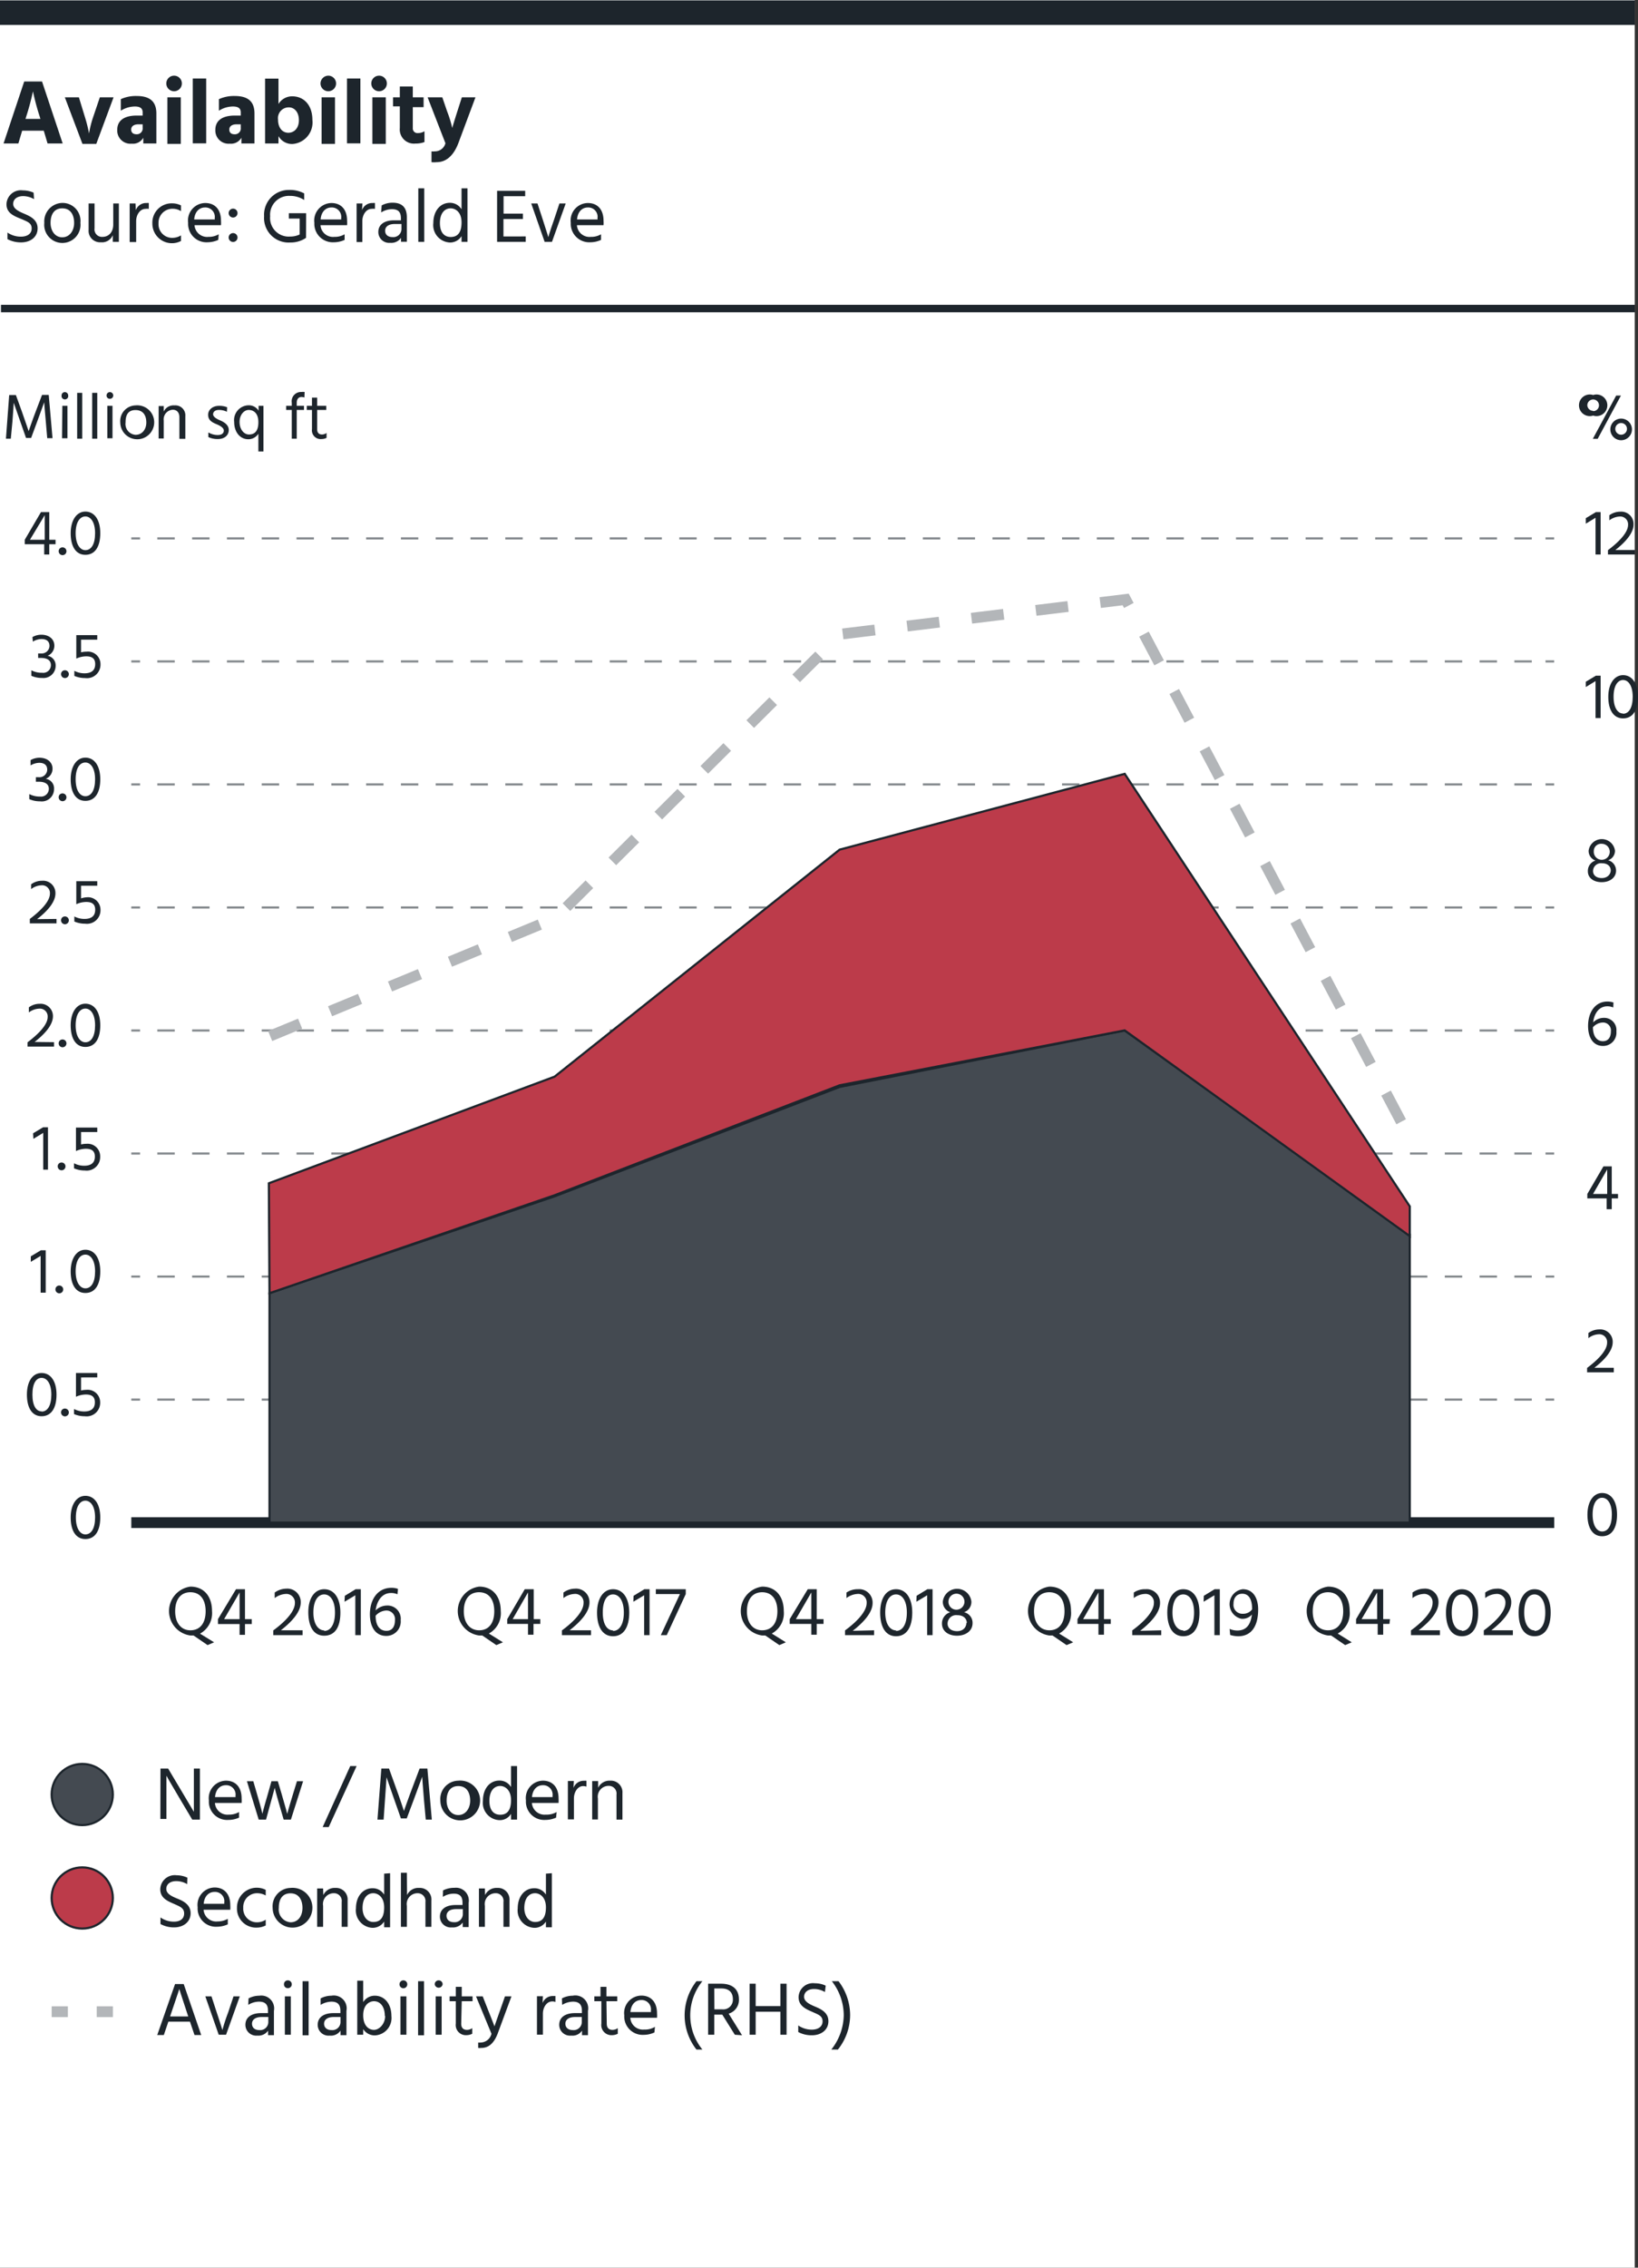 <?xml version="1.0" encoding="UTF-8"?> <svg xmlns="http://www.w3.org/2000/svg" viewBox="0 0 151.58 209.76"><rect x="0" y="0" width="151.58" height="209.76" fill="#333333" stroke="none"/><defs><style>.cls-1{isolation:isolate;}.cls-2{fill:#fff;}.cls-3{fill:#1d252c;}.cls-10,.cls-11,.cls-12,.cls-14,.cls-4,.cls-7,.cls-8,.cls-9{fill:none;}.cls-14,.cls-4{stroke:#b3b6b9;}.cls-12,.cls-13,.cls-14,.cls-4,.cls-5,.cls-7,.cls-8,.cls-9{stroke-miterlimit:10;}.cls-5{fill:#444a51;}.cls-10,.cls-11,.cls-12,.cls-13,.cls-5,.cls-6{stroke:#1d252c;}.cls-13,.cls-5,.cls-6{stroke-width:0.2px;mix-blend-mode:multiply;}.cls-13,.cls-6{fill:#bc3b4a;}.cls-6{stroke-linecap:round;stroke-linejoin:round;}.cls-7,.cls-8,.cls-9{stroke:#84898d;stroke-width:0.2px;}.cls-8{stroke-dasharray:1.61 1.61;}.cls-9{stroke-dasharray:1.61 1.61;}.cls-10{stroke-width:0.69px;}.cls-11{stroke-width:2.27px;}.cls-14{stroke-dasharray:3;}</style></defs><g class="cls-1"><g id="Legend_-_vertical" data-name="Legend - vertical"><rect class="cls-2" width="151.28" height="209.76"></rect><path class="cls-3" d="M14.85,163.59h.71l1.19,2c.81,1.36,1.19,2,1.19,2s0-.68,0-2v-2h.56v4.72h-.71l-1.19-2c-.8-1.34-1.2-2.06-1.2-2.06s0,.72,0,2v2h-.56Z" transform="translate(0 0)"></path><path class="cls-3" d="M22.12,168.13a2.4,2.4,0,0,1-1,.21,1.69,1.69,0,0,1-1.79-1.8,1.62,1.62,0,0,1,1.58-1.83c.86,0,1.45.57,1.45,1.64a3.47,3.47,0,0,1,0,.42H19.89a1.16,1.16,0,0,0,1.28,1.08,1.79,1.79,0,0,0,.95-.24Zm-.33-2a.86.86,0,0,0-.89-1c-.52,0-.94.37-1,1.1h1.9Z" transform="translate(0 0)"></path><path class="cls-3" d="M22.85,164.76h.59l.34,1.17c.41,1.38.5,1.84.5,1.84s.1-.45.51-1.84l.33-1.17h.59l.35,1.17c.42,1.43.52,1.85.52,1.85s.1-.42.54-1.85l.36-1.17h.57l-1.13,3.55h-.67l-.34-1.17c-.39-1.33-.49-1.77-.49-1.77s-.11.45-.48,1.77l-.32,1.17h-.68Z" transform="translate(0 0)"></path><path class="cls-3" d="M32.41,163.36H33L30.42,169h-.56Z" transform="translate(0 0)"></path><path class="cls-3" d="M35.29,163.59H36l.62,1.72c.37,1,.76,2.2.76,2.2s.4-1.15.8-2.2l.65-1.72h.72l.41,4.72h-.56l-.17-1.87c-.09-1.06-.16-2.09-.16-2.09l-.77,2.09-.66,1.76h-.54l-.62-1.76c-.4-1.13-.71-2.05-.71-2.05s-.06,1-.14,2.05l-.13,1.87h-.57Z" transform="translate(0 0)"></path><path class="cls-3" d="M40.75,166.56a1.7,1.7,0,0,1,1.66-1.85,1.84,1.84,0,1,1-1.66,1.85Zm.58,0c0,.71.4,1.33,1.08,1.33s1.1-.62,1.1-1.33-.3-1.35-1.1-1.35S41.33,165.83,41.33,166.55Z" transform="translate(0 0)"></path><path class="cls-3" d="M47.85,163.36v4.95h-.56v-.53a1.21,1.21,0,0,1-1.09.58,1.6,1.6,0,0,1-1.51-1.8c0-1.11.63-1.86,1.52-1.86a1.23,1.23,0,0,1,1.08.6v-1.94Zm-.56,3.15c0-1-.61-1.31-1-1.31-.56,0-1,.45-1,1.37s.43,1.29,1,1.29S47.29,167.54,47.29,166.51Z" transform="translate(0 0)"></path><path class="cls-3" d="M51.46,168.13a2.47,2.47,0,0,1-1,.21,1.69,1.69,0,0,1-1.79-1.8,1.61,1.61,0,0,1,1.57-1.83c.86,0,1.45.57,1.45,1.64a3.31,3.31,0,0,1,0,.42H49.22a1.17,1.17,0,0,0,1.29,1.08,1.82,1.82,0,0,0,1-.24Zm-.33-2a.87.87,0,0,0-.9-1c-.51,0-.94.37-1,1.1h1.91Z" transform="translate(0 0)"></path><path class="cls-3" d="M53.07,165.38a1,1,0,0,1,1-.66.68.68,0,0,1,.2,0v.54a1.11,1.11,0,0,0-.3-.05c-.52,0-.86.57-.86,1.14v1.94h-.56v-3.55h.55Z" transform="translate(0 0)"></path><path class="cls-3" d="M55.35,165.37a1.16,1.16,0,0,1,1.12-.66,1.07,1.07,0,0,1,1.13,1.15v2.45h-.55V166a.71.71,0,0,0-.72-.81,1,1,0,0,0-1,1.17v1.94H54.8v-3.55h.55Z" transform="translate(0 0)"></path><path class="cls-3" d="M17.32,174.28a2,2,0,0,0-1-.28c-.58,0-.93.29-.93.72s.45.67,1,.89,1.25.55,1.25,1.36-.67,1.31-1.53,1.31a2.58,2.58,0,0,1-1.26-.31v-.61a2.14,2.14,0,0,0,1.25.39c.58,0,.94-.27.94-.76s-.38-.63-.84-.84c-.63-.28-1.37-.54-1.37-1.4a1.34,1.34,0,0,1,1.51-1.29,2.43,2.43,0,0,1,1,.22Z" transform="translate(0 0)"></path><path class="cls-3" d="M21.08,178a2.48,2.48,0,0,1-1,.22,1.69,1.69,0,0,1-1.79-1.8,1.61,1.61,0,0,1,1.57-1.83c.86,0,1.45.57,1.45,1.64a3.31,3.31,0,0,1,0,.42H18.84a1.17,1.17,0,0,0,1.29,1.08,1.92,1.92,0,0,0,.95-.24Zm-.33-2a.86.86,0,0,0-.9-1c-.51,0-.94.37-1,1.1h1.91Z" transform="translate(0 0)"></path><path class="cls-3" d="M23.83,177.81a1.46,1.46,0,0,0,.76-.24v.53a1.82,1.82,0,0,1-.83.2,1.76,1.76,0,0,1-1.83-1.84,1.83,1.83,0,0,1,2.66-1.65v.52a1.59,1.59,0,0,0-.76-.21,1.28,1.28,0,0,0-1.32,1.35A1.26,1.26,0,0,0,23.83,177.81Z" transform="translate(0 0)"></path><path class="cls-3" d="M25.23,176.48a1.7,1.7,0,0,1,1.65-1.85,1.84,1.84,0,1,1-1.65,1.85Zm.57,0a1.19,1.19,0,0,0,1.08,1.33c.74,0,1.11-.62,1.11-1.33s-.31-1.35-1.11-1.35S25.8,175.75,25.8,176.47Z" transform="translate(0 0)"></path><path class="cls-3" d="M29.92,175.29a1.16,1.16,0,0,1,1.12-.66,1.07,1.07,0,0,1,1.13,1.15v2.45h-.55v-2.3a.71.71,0,0,0-.72-.81,1,1,0,0,0-1,1.17v1.94h-.55v-3.55h.55Z" transform="translate(0 0)"></path><path class="cls-3" d="M36.1,173.27v5h-.55v-.53a1.26,1.26,0,0,1-1.09.58,1.61,1.61,0,0,1-1.52-1.8c0-1.11.64-1.86,1.53-1.86a1.24,1.24,0,0,1,1.08.59v-1.94Zm-.55,3.16c0-1-.61-1.31-1-1.31-.56,0-1,.45-1,1.37,0,.77.42,1.29,1,1.29S35.55,177.46,35.55,176.43Z" transform="translate(0 0)"></path><path class="cls-3" d="M37.67,175.29a1.14,1.14,0,0,1,1.12-.66,1.07,1.07,0,0,1,1.13,1.17v2.43h-.55v-2.3a.72.72,0,0,0-.72-.81,1,1,0,0,0-1,1.17v1.94h-.55v-5h.55Z" transform="translate(0 0)"></path><path class="cls-3" d="M41,174.86a2.26,2.26,0,0,1,1.05-.24A1.19,1.19,0,0,1,43.37,176v2.25h-.55v-.42a1.1,1.1,0,0,1-1,.45,1,1,0,0,1-1.11-1c0-.68.56-1.07,1.45-1.07h.64V176c0-.53-.2-.84-.82-.84a1.9,1.9,0,0,0-1,.3Zm1.22,1.73c-.64,0-.9.28-.9.61s.22.6.69.6a.75.75,0,0,0,.82-.76v-.45Z" transform="translate(0 0)"></path><path class="cls-3" d="M44.89,175.29a1.16,1.16,0,0,1,1.12-.66,1.07,1.07,0,0,1,1.14,1.15v2.45h-.56v-2.3a.71.71,0,0,0-.72-.81,1,1,0,0,0-1,1.17v1.94h-.55v-3.55h.55Z" transform="translate(0 0)"></path><path class="cls-3" d="M51.07,173.27v5h-.55v-.53a1.23,1.23,0,0,1-1.09.58,1.61,1.61,0,0,1-1.52-1.8c0-1.11.64-1.86,1.53-1.86a1.24,1.24,0,0,1,1.08.59v-1.94Zm-.55,3.16c0-1-.61-1.31-1-1.31-.56,0-1,.45-1,1.37,0,.77.43,1.29,1,1.29S50.52,177.46,50.52,176.43Z" transform="translate(0 0)"></path><path class="cls-3" d="M17.58,187h-2l-.42,1.24h-.61l1.65-4.72H17l1.62,4.72H18Zm-.16-.48-.09-.27c-.66-2-.74-2.27-.74-2.27s-.08.29-.76,2.27l-.09.27Z" transform="translate(0 0)"></path><path class="cls-3" d="M19,184.66h.57l.49,1.5c.44,1.32.52,1.62.52,1.62a16.58,16.58,0,0,1,.53-1.62l.5-1.5h.58l-1.27,3.55h-.68Z" transform="translate(0 0)"></path><path class="cls-3" d="M23,184.85A2.11,2.11,0,0,1,24,184.6,1.19,1.19,0,0,1,25.35,186v2.25h-.54v-.42a1.09,1.09,0,0,1-1,.46,1,1,0,0,1-1.1-1c0-.69.56-1.08,1.45-1.08h.64V186c0-.53-.2-.85-.83-.85a1.9,1.9,0,0,0-1,.3Zm1.21,1.72c-.63,0-.89.29-.89.62s.22.59.68.59a.75.75,0,0,0,.83-.75v-.46Z" transform="translate(0 0)"></path><path class="cls-3" d="M26.63,183.18a.36.36,0,0,1,.37.37.35.35,0,0,1-.37.35.34.34,0,0,1-.35-.35A.35.35,0,0,1,26.63,183.18Zm-.27,1.48h.55v3.55h-.55Z" transform="translate(0 0)"></path><path class="cls-3" d="M28,183.26h.56v5H28Z" transform="translate(0 0)"></path><path class="cls-3" d="M29.67,184.85a2.14,2.14,0,0,1,1-.25A1.19,1.19,0,0,1,32.06,186v2.25h-.55v-.42a1.07,1.07,0,0,1-1,.46,1,1,0,0,1-1.11-1c0-.69.56-1.08,1.45-1.08h.65V186c0-.53-.21-.85-.83-.85a2,2,0,0,0-1,.3Zm1.22,1.72c-.64,0-.9.29-.9.62s.23.59.69.59a.75.75,0,0,0,.83-.75v-.46Z" transform="translate(0 0)"></path><path class="cls-3" d="M33.61,185.19a1.26,1.26,0,0,1,1.08-.59c.89,0,1.53.75,1.53,1.87a1.61,1.61,0,0,1-1.51,1.8,1.26,1.26,0,0,1-1.1-.58v.52h-.55v-5h.55Zm2,1.28c0-.91-.46-1.36-1-1.36-.4,0-1,.3-1,1.3s.54,1.35,1,1.35S35.64,187.24,35.64,186.47Z" transform="translate(0 0)"></path><path class="cls-3" d="M37.33,183.18a.36.36,0,0,1,.36.37.36.36,0,0,1-.72,0A.36.36,0,0,1,37.33,183.18Zm-.27,1.48h.55v3.55h-.55Z" transform="translate(0 0)"></path><path class="cls-3" d="M38.69,183.26h.55v5h-.55Z" transform="translate(0 0)"></path><path class="cls-3" d="M40.59,183.18a.36.36,0,0,1,.37.37.37.37,0,0,1-.73,0A.36.36,0,0,1,40.59,183.18Zm-.27,1.48h.55v3.55h-.55Z" transform="translate(0 0)"></path><path class="cls-3" d="M42.68,187.19c0,.37.18.57.54.57a.86.86,0,0,0,.48-.16v.52a1.21,1.21,0,0,1-.52.13.94.94,0,0,1-1-1.07v-2.07h-.57v-.45h.57v-.88h.55v.88h1v.45h-1Z" transform="translate(0 0)"></path><path class="cls-3" d="M44.05,184.66h.62l.46,1.17c.57,1.43.63,1.61.63,1.61s.05-.18.56-1.61l.41-1.17h.6l-1.28,3.46c-.39,1-.93,1.31-1.51,1.31a1.36,1.36,0,0,1-.29,0v-.5a.91.91,0,0,0,.23,0,1.05,1.05,0,0,0,1-.81Z" transform="translate(0 0)"></path><path class="cls-3" d="M50.21,185.28a1,1,0,0,1,1-.65h.19v.55a.76.76,0,0,0-.3-.05c-.52,0-.86.56-.86,1.13v1.94h-.55v-3.55h.55Z" transform="translate(0 0)"></path><path class="cls-3" d="M52,184.85a2.14,2.14,0,0,1,1-.25A1.19,1.19,0,0,1,54.41,186v2.25h-.55v-.42a1.06,1.06,0,0,1-1,.46,1,1,0,0,1-1.11-1c0-.69.56-1.08,1.45-1.08h.65V186c0-.53-.21-.85-.83-.85a2,2,0,0,0-1,.3Zm1.22,1.72c-.64,0-.9.29-.9.62s.23.59.69.59a.75.75,0,0,0,.83-.75v-.46Z" transform="translate(0 0)"></path><path class="cls-3" d="M56.15,187.19c0,.37.18.57.53.57a.87.87,0,0,0,.49-.16v.52a1.21,1.21,0,0,1-.52.13.94.94,0,0,1-1-1.07v-2.07H55v-.45h.57v-.88h.55v.88h1v.45h-1Z" transform="translate(0 0)"></path><path class="cls-3" d="M60.56,188a2.41,2.41,0,0,1-1,.22,1.7,1.7,0,0,1-1.79-1.8,1.61,1.61,0,0,1,1.58-1.83c.86,0,1.45.57,1.45,1.64a3.15,3.15,0,0,1,0,.41H58.33a1.16,1.16,0,0,0,1.28,1.09,1.77,1.77,0,0,0,1-.25Zm-.33-2a.86.86,0,0,0-.89-1c-.51,0-.94.37-1,1.11h1.9Z" transform="translate(0 0)"></path><path class="cls-3" d="M64.45,189.58a5.11,5.11,0,0,1,0-6.32H65a5,5,0,0,0,0,6.32Z" transform="translate(0 0)"></path><path class="cls-3" d="M68,188.21l-1.16-1.86H66.1v1.86h-.57v-4.72h1.19c1.11,0,1.66.56,1.66,1.45a1.32,1.32,0,0,1-.95,1.32l1.24,2Zm-1.89-2.35h.71a.89.89,0,0,0,1-.93c0-.62-.34-1-1.06-1H66.1Z" transform="translate(0 0)"></path><path class="cls-3" d="M72.79,183.49v4.72h-.57v-2.13H69.93v2.13h-.56v-4.72h.56v2.07h2.29v-2.07Z" transform="translate(0 0)"></path><path class="cls-3" d="M76.34,184.26a2,2,0,0,0-1-.28c-.58,0-.93.3-.93.72s.45.67,1,.9,1.25.55,1.25,1.36-.67,1.3-1.53,1.3a2.61,2.61,0,0,1-1.26-.3v-.61a2.21,2.21,0,0,0,1.25.39c.58,0,1-.27,1-.77s-.39-.62-.85-.83c-.63-.28-1.37-.55-1.37-1.41a1.33,1.33,0,0,1,1.51-1.28,2.29,2.29,0,0,1,1,.22Z" transform="translate(0 0)"></path><path class="cls-3" d="M78.67,186.38a5.11,5.11,0,0,1-1.13,3.2h-.61a5.24,5.24,0,0,0,1.15-3.17,5.14,5.14,0,0,0-1.1-3.15h.62A5.18,5.18,0,0,1,78.67,186.38Z" transform="translate(0 0)"></path><line class="cls-4" x1="4.78" y1="186.08" x2="6.28" y2="186.08"></line><line class="cls-4" x1="8.95" y1="186.08" x2="10.45" y2="186.08"></line><circle class="cls-5" cx="7.61" cy="165.99" r="2.83"></circle><circle class="cls-6" cx="7.61" cy="175.56" r="2.83"></circle></g><g id="horizontal_lines_source" data-name="horizontal lines &amp; source"><line class="cls-7" x1="12.15" y1="49.8" x2="12.96" y2="49.8"></line><line class="cls-8" x1="14.56" y1="49.8" x2="142.21" y2="49.8"></line><line class="cls-7" x1="143.02" y1="49.8" x2="143.82" y2="49.8"></line><line class="cls-7" x1="12.15" y1="61.18" x2="12.96" y2="61.18"></line><line class="cls-8" x1="14.56" y1="61.18" x2="142.21" y2="61.18"></line><line class="cls-7" x1="143.02" y1="61.18" x2="143.82" y2="61.18"></line><line class="cls-7" x1="12.15" y1="83.94" x2="12.96" y2="83.94"></line><line class="cls-8" x1="14.56" y1="83.94" x2="142.21" y2="83.94"></line><line class="cls-7" x1="143.02" y1="83.94" x2="143.82" y2="83.94"></line><line class="cls-7" x1="12.15" y1="106.7" x2="12.96" y2="106.7"></line><line class="cls-8" x1="14.56" y1="106.7" x2="142.21" y2="106.7"></line><line class="cls-7" x1="143.02" y1="106.7" x2="143.82" y2="106.7"></line><line class="cls-7" x1="12.15" y1="129.46" x2="12.96" y2="129.46"></line><line class="cls-8" x1="14.56" y1="129.46" x2="142.21" y2="129.46"></line><line class="cls-7" x1="143.02" y1="129.46" x2="143.82" y2="129.46"></line><line class="cls-7" x1="12.15" y1="72.56" x2="12.96" y2="72.56"></line><line class="cls-8" x1="14.56" y1="72.56" x2="142.21" y2="72.56"></line><line class="cls-7" x1="143.02" y1="72.56" x2="143.82" y2="72.56"></line><line class="cls-7" x1="12.15" y1="95.32" x2="12.96" y2="95.32"></line><line class="cls-8" x1="14.56" y1="95.32" x2="142.21" y2="95.32"></line><line class="cls-7" x1="143.02" y1="95.32" x2="143.82" y2="95.32"></line><line class="cls-7" x1="12.15" y1="118.08" x2="12.96" y2="118.08"></line><line class="cls-9" x1="14.56" y1="118.08" x2="142.23" y2="118.08"></line><line class="cls-7" x1="143.03" y1="118.08" x2="143.83" y2="118.08"></line><path class="cls-3" d="M3.15,18.42a2.07,2.07,0,0,0-1-.28c-.57,0-.93.29-.93.72s.46.67,1,.9,1.26.54,1.26,1.36-.67,1.3-1.53,1.3a2.67,2.67,0,0,1-1.26-.3v-.61a2.17,2.17,0,0,0,1.24.38c.59,0,1-.26,1-.76s-.39-.62-.85-.83C1.34,20,.6,19.75.6,18.89a1.33,1.33,0,0,1,1.51-1.28,2.48,2.48,0,0,1,1,.21Z" transform="translate(0 0)"></path><path class="cls-3" d="M4.1,20.62a1.71,1.71,0,0,1,1.66-1.85,1.66,1.66,0,0,1,1.68,1.84,1.68,1.68,0,1,1-3.34,0Zm.58,0c0,.71.4,1.33,1.08,1.33s1.1-.61,1.1-1.33-.31-1.35-1.1-1.35S4.68,19.9,4.68,20.61Z" transform="translate(0 0)"></path><path class="cls-3" d="M11,18.82v3.55h-.56v-.62a1.08,1.08,0,0,1-1.11.66,1.06,1.06,0,0,1-1.13-1.15V18.82h.55v2.3a.69.69,0,0,0,.73.79c.58,0,1-.43,1-1.14V18.82Z" transform="translate(0 0)"></path><path class="cls-3" d="M12.57,19.44a1,1,0,0,1,1-.66.71.71,0,0,1,.2,0v.54a1.08,1.08,0,0,0-.3,0c-.52,0-.87.56-.87,1.13v1.94H12V18.82h.54Z" transform="translate(0 0)"></path><path class="cls-3" d="M16,22a1.51,1.51,0,0,0,.75-.23v.52a1.81,1.81,0,0,1-2.65-1.63,1.78,1.78,0,0,1,1.84-1.85,1.83,1.83,0,0,1,.81.19v.53a1.44,1.44,0,0,0-.75-.22,1.29,1.29,0,0,0-1.33,1.35A1.26,1.26,0,0,0,16,22Z" transform="translate(0 0)"></path><path class="cls-3" d="M20.2,22.19a2.48,2.48,0,0,1-1,.22,1.7,1.7,0,0,1-1.79-1.8A1.61,1.61,0,0,1,19,18.78c.86,0,1.45.56,1.45,1.64a3,3,0,0,1,0,.41H18a1.17,1.17,0,0,0,1.29,1.08,1.82,1.82,0,0,0,.95-.24Zm-.33-2a.87.87,0,0,0-.9-1c-.51,0-.94.37-1,1.11h1.91Z" transform="translate(0 0)"></path><path class="cls-3" d="M21.57,19.3a.41.41,0,0,1,.41.41.41.41,0,0,1-.82,0A.41.41,0,0,1,21.57,19.3Zm0,2.26a.41.41,0,1,1-.41.41A.41.41,0,0,1,21.57,21.56Z" transform="translate(0 0)"></path><path class="cls-3" d="M28.32,22h0v0a2.51,2.51,0,0,1-1.46.43A2.27,2.27,0,0,1,24.44,20a2.29,2.29,0,0,1,2.33-2.43,2.78,2.78,0,0,1,1.38.32v.61a2.37,2.37,0,0,0-1.33-.38A1.74,1.74,0,0,0,25,20a1.72,1.72,0,0,0,1.85,1.88,2,2,0,0,0,.88-.19V20.22h-1v-.5h1.6Z" transform="translate(0 0)"></path><path class="cls-3" d="M31.89,22.19a2.4,2.4,0,0,1-1,.22,1.71,1.71,0,0,1-1.8-1.8,1.62,1.62,0,0,1,1.58-1.83c.86,0,1.45.56,1.45,1.64a3.15,3.15,0,0,1,0,.41H29.66a1.16,1.16,0,0,0,1.28,1.08,1.77,1.77,0,0,0,.95-.24Zm-.32-2a.87.87,0,0,0-.9-1c-.51,0-.94.37-1,1.11h1.91Z" transform="translate(0 0)"></path><path class="cls-3" d="M33.5,19.44a1,1,0,0,1,1-.66.71.71,0,0,1,.2,0v.54a1.1,1.1,0,0,0-.31,0c-.51,0-.86.56-.86,1.13v1.94H33V18.82h.54Z" transform="translate(0 0)"></path><path class="cls-3" d="M35.32,19a2.11,2.11,0,0,1,1-.25c.94,0,1.33.49,1.33,1.36v2.25h-.54V22a1.09,1.09,0,0,1-1,.46,1,1,0,0,1-1.1-1c0-.69.56-1.08,1.45-1.08h.64v-.18c0-.54-.2-.85-.83-.85a1.9,1.9,0,0,0-1,.3Zm1.21,1.72c-.63,0-.89.29-.89.62s.22.59.68.59a.75.75,0,0,0,.83-.75v-.46Z" transform="translate(0 0)"></path><path class="cls-3" d="M38.71,17.42h.55v4.95h-.55Z" transform="translate(0 0)"></path><path class="cls-3" d="M43.26,17.42v4.95h-.55v-.53a1.23,1.23,0,0,1-1.09.59,1.61,1.61,0,0,1-1.52-1.8c0-1.12.64-1.87,1.53-1.87a1.25,1.25,0,0,1,1.08.6V17.42Zm-.55,3.15c0-1-.61-1.3-1-1.3-.56,0-1,.45-1,1.36s.43,1.29,1,1.29S42.71,21.6,42.71,20.57Z" transform="translate(0 0)"></path><path class="cls-3" d="M48.65,21.87v.5H46V17.65h2.6v.5h-2v1.61h1.79v.5H46.59v1.61Z" transform="translate(0 0)"></path><path class="cls-3" d="M49.16,18.82h.58l.49,1.5c.43,1.31.51,1.62.51,1.62s.07-.31.53-1.62l.5-1.5h.58l-1.27,3.55H50.4Z" transform="translate(0 0)"></path><path class="cls-3" d="M55.62,22.19a2.4,2.4,0,0,1-1,.22,1.71,1.71,0,0,1-1.8-1.8,1.61,1.61,0,0,1,1.58-1.83c.86,0,1.45.56,1.45,1.64a3.15,3.15,0,0,1,0,.41H53.39a1.16,1.16,0,0,0,1.28,1.08,1.77,1.77,0,0,0,.95-.24Zm-.33-2a.86.86,0,0,0-.89-1c-.51,0-.94.37-1,1.11h1.9Z" transform="translate(0 0)"></path><line class="cls-10" x1="0.09" y1="28.54" x2="151.28" y2="28.54"></line><path class="cls-3" d="M4.05,12.09h-2L1.7,13.27H.33L2.24,7.54H3.89L5.8,13.27H4.4ZM3.74,11l-.06-.2a23.17,23.17,0,0,1-.63-2.35,23.17,23.17,0,0,1-.63,2.35l-.06.2Z" transform="translate(0 0)"></path><path class="cls-3" d="M6,9h1.3l.56,1.83a13,13,0,0,1,.38,1.52,9.27,9.27,0,0,1,.38-1.52L9.24,9h1.27l-1.6,4.31H7.63Z" transform="translate(0 0)"></path><path class="cls-3" d="M11.18,9.17a3.37,3.37,0,0,1,1.47-.29c1.22,0,1.82.51,1.82,1.62v2.77H13.26v-.53a1.09,1.09,0,0,1-1.07.55A1.22,1.22,0,0,1,10.85,12c0-.8.58-1.31,1.8-1.31h.55v-.29c0-.33-.17-.55-.72-.55a2.47,2.47,0,0,0-1.3.39ZM12.8,11.5c-.43,0-.66.2-.66.48s.17.44.51.44a.54.54,0,0,0,.55-.61V11.5Z" transform="translate(0 0)"></path><path class="cls-3" d="M16.11,7a.72.72,0,1,1,0,1.44.72.72,0,1,1,0-1.44Zm-.62,2h1.24v4.31H15.49Z" transform="translate(0 0)"></path><path class="cls-3" d="M17.84,7.26h1.24v6H17.84Z" transform="translate(0 0)"></path><path class="cls-3" d="M20.26,9.17a3.37,3.37,0,0,1,1.47-.29c1.22,0,1.82.51,1.82,1.62v2.77H22.34v-.53a1.11,1.11,0,0,1-1.08.55A1.22,1.22,0,0,1,19.93,12c0-.8.58-1.31,1.8-1.31h.55v-.29c0-.33-.17-.55-.73-.55a2.43,2.43,0,0,0-1.29.39Zm1.62,2.33c-.43,0-.66.2-.66.48s.16.44.5.44a.54.54,0,0,0,.56-.61V11.5Z" transform="translate(0 0)"></path><path class="cls-3" d="M25.77,9.62a1.47,1.47,0,0,1,1.28-.71c1.05,0,1.86.79,1.86,2.19a2,2,0,0,1-1.85,2.22,1.44,1.44,0,0,1-1.29-.73v.68H24.53v-6h1.24Zm1.89,1.5c0-.78-.44-1.19-.93-1.19a1,1,0,0,0-1,1.14c0,.74.39,1.21.95,1.21S27.66,11.84,27.66,11.12Z" transform="translate(0 0)"></path><path class="cls-3" d="M30.38,7a.72.72,0,1,1-.72.72A.73.73,0,0,1,30.38,7Zm-.62,2H31v4.31H29.76Z" transform="translate(0 0)"></path><path class="cls-3" d="M32.11,7.26h1.24v6H32.11Z" transform="translate(0 0)"></path><path class="cls-3" d="M35.08,7a.72.72,0,0,1,0,1.44.72.72,0,1,1,0-1.44Zm-.62,2H35.7v4.31H34.46Z" transform="translate(0 0)"></path><path class="cls-3" d="M38.2,11.85a.43.43,0,0,0,.47.46,1.15,1.15,0,0,0,.61-.17v1a2.33,2.33,0,0,1-.85.14A1.31,1.31,0,0,1,37,11.84v-2h-.63V9H37v-1H38.2V9h1v.91h-1Z" transform="translate(0 0)"></path><path class="cls-3" d="M39.57,9h1.36l.46,1.34a10.37,10.37,0,0,1,.46,1.5s.09-.34.46-1.5L42.74,9H44l-1.56,4.18C42,14.37,41.31,15,40.41,15a2.27,2.27,0,0,1-.48,0v-1a1,1,0,0,0,.29,0,1,1,0,0,0,1-.75Z" transform="translate(0 0)"></path><line class="cls-11" y1="1.17" x2="151.28" y2="1.17"></line></g><g id="axis_labels" data-name="axis labels"><path class="cls-3" d="M7.9,138.36c.84,0,1.38.76,1.38,2s-.48,2-1.38,2-1.36-.8-1.36-2S7.09,138.36,7.9,138.36Zm0,3.57c.54,0,.9-.54.9-1.57s-.41-1.55-.9-1.55-.88.51-.88,1.55S7.42,141.93,7.9,141.93Z" transform="translate(0 0)"></path><path class="cls-3" d="M2.85,116.21l.93-.56h.45v3.92H3.76v-3.4l-.91.55Z" transform="translate(0 0)"></path><path class="cls-3" d="M5.48,118.91a.36.36,0,1,1-.35.36A.35.35,0,0,1,5.48,118.91Z" transform="translate(0 0)"></path><path class="cls-3" d="M7.9,115.6c.84,0,1.38.76,1.38,2s-.48,2-1.38,2-1.36-.8-1.36-2S7.09,115.6,7.9,115.6Zm0,3.57c.54,0,.9-.54.9-1.57s-.41-1.55-.9-1.55S7,116.56,7,117.6,7.42,119.17,7.9,119.17Z" transform="translate(0 0)"></path><path class="cls-3" d="M5.14,50.34H4.56v.95H4.09v-.95H2.29v-.41l1.5-2.56h.77v2.56h.58Zm-1-.41V47.65L2.77,49.93Z" transform="translate(0 0)"></path><path class="cls-3" d="M5.78,50.63a.36.36,0,1,1-.35.36A.35.35,0,0,1,5.78,50.63Z" transform="translate(0 0)"></path><path class="cls-3" d="M7.9,47.32c.84,0,1.38.76,1.38,2s-.48,2-1.38,2-1.36-.8-1.36-2S7.09,47.32,7.9,47.32Zm0,3.57c.54,0,.9-.54.9-1.57s-.41-1.55-.9-1.55S7,48.28,7,49.32,7.42,50.89,7.9,50.89Z" transform="translate(0 0)"></path><path class="cls-3" d="M3,58.93a1.66,1.66,0,0,1,.81-.22c.81,0,1.22.48,1.22,1a1,1,0,0,1-.63.95.89.89,0,0,1,.75.9A1.13,1.13,0,0,1,3.9,62.71a2.4,2.4,0,0,1-1-.2V62a2.06,2.06,0,0,0,1,.23.71.71,0,0,0,.81-.71c0-.43-.33-.66-.92-.66H3.53v-.42h.25a.72.72,0,0,0,.8-.69c0-.44-.29-.64-.74-.64a1.63,1.63,0,0,0-.8.24Z" transform="translate(0 0)"></path><path class="cls-3" d="M6,62a.36.36,0,1,1-.35.36A.35.35,0,0,1,6,62Z" transform="translate(0 0)"></path><path class="cls-3" d="M7.5,60.34A2,2,0,0,1,8,60.28a1.16,1.16,0,0,1,1.3,1.17,1.25,1.25,0,0,1-1.42,1.27,2.5,2.5,0,0,1-1-.2v-.47a2,2,0,0,0,.93.23c.66,0,1-.28,1-.85s-.36-.72-.84-.72a2.26,2.26,0,0,0-.91.21V58.75H9v.42H7.5Z" transform="translate(0 0)"></path><path class="cls-3" d="M5.23,85v.41H2.76V85c.9-.68,1.86-1.58,1.86-2.34a.72.72,0,0,0-.8-.77,1.68,1.68,0,0,0-.94.35V81.8a1.65,1.65,0,0,1,1-.33,1.14,1.14,0,0,1,1.25,1.17c0,.77-.69,1.6-1.7,2.38Z" transform="translate(0 0)"></path><path class="cls-3" d="M6,84.77a.36.36,0,1,1-.35.36A.35.35,0,0,1,6,84.77Z" transform="translate(0 0)"></path><path class="cls-3" d="M7.5,83.1A2,2,0,0,1,8,83a1.16,1.16,0,0,1,1.3,1.17,1.25,1.25,0,0,1-1.42,1.27,2.5,2.5,0,0,1-1-.2v-.47a2,2,0,0,0,.93.23c.66,0,1-.28,1-.85s-.36-.72-.84-.72a2.26,2.26,0,0,0-.91.21V81.51H9v.42H7.5Z" transform="translate(0 0)"></path><path class="cls-3" d="M3.06,104.83l.93-.56h.45v3.92H4v-3.4l-.91.55Z" transform="translate(0 0)"></path><path class="cls-3" d="M5.69,107.53a.36.36,0,1,1-.35.36A.35.35,0,0,1,5.69,107.53Z" transform="translate(0 0)"></path><path class="cls-3" d="M7.5,105.86A2,2,0,0,1,8,105.8,1.16,1.16,0,0,1,9.27,107a1.25,1.25,0,0,1-1.42,1.27,2.5,2.5,0,0,1-1-.2v-.47a2,2,0,0,0,.93.23c.66,0,1-.28,1-.85s-.36-.72-.84-.72a2.26,2.26,0,0,0-.91.21v-2.17H9v.41H7.5Z" transform="translate(0 0)"></path><path class="cls-3" d="M3.85,127c.84,0,1.38.76,1.38,2s-.48,2-1.38,2-1.36-.8-1.36-2S3,127,3.85,127Zm0,3.57c.54,0,.9-.54.9-1.57s-.41-1.55-.9-1.55S3,127.94,3,129,3.37,130.55,3.85,130.55Z" transform="translate(0 0)"></path><path class="cls-3" d="M6,130.29a.36.36,0,1,1-.35.36A.35.35,0,0,1,6,130.29Z" transform="translate(0 0)"></path><path class="cls-3" d="M7.5,128.62a2,2,0,0,1,.47-.06,1.16,1.16,0,0,1,1.3,1.17A1.25,1.25,0,0,1,7.85,131a2.5,2.5,0,0,1-1-.2v-.47a2,2,0,0,0,.93.23c.66,0,1-.28,1-.85s-.36-.72-.84-.72a2.26,2.26,0,0,0-.91.21V127H9v.41H7.5Z" transform="translate(0 0)"></path><path class="cls-3" d="M2.83,70.31a1.66,1.66,0,0,1,.81-.22c.81,0,1.22.48,1.22,1a1,1,0,0,1-.63.95A.89.89,0,0,1,5,73a1.13,1.13,0,0,1-1.29,1.12,2.4,2.4,0,0,1-1-.2v-.47a2.06,2.06,0,0,0,1,.23.72.72,0,0,0,.81-.71c0-.43-.33-.66-.92-.66H3.32v-.42h.25a.72.72,0,0,0,.8-.69c0-.44-.29-.64-.74-.64a1.63,1.63,0,0,0-.8.24Z" transform="translate(0 0)"></path><path class="cls-3" d="M5.78,73.39a.36.36,0,1,1-.35.36A.35.35,0,0,1,5.78,73.39Z" transform="translate(0 0)"></path><path class="cls-3" d="M7.9,70.08c.84,0,1.38.76,1.38,2s-.48,2-1.38,2-1.36-.8-1.36-2S7.09,70.08,7.9,70.08Zm0,3.57c.54,0,.9-.54.9-1.57s-.41-1.55-.9-1.55S7,71,7,72.08,7.42,73.65,7.9,73.65Z" transform="translate(0 0)"></path><path class="cls-3" d="M5,96.4v.41H2.55v-.4c.9-.68,1.86-1.58,1.86-2.34a.72.72,0,0,0-.8-.77,1.68,1.68,0,0,0-.94.35v-.47a1.65,1.65,0,0,1,1-.33A1.14,1.14,0,0,1,4.9,94c0,.77-.69,1.6-1.7,2.38Z" transform="translate(0 0)"></path><path class="cls-3" d="M5.78,96.15a.36.36,0,1,1-.35.36A.35.35,0,0,1,5.78,96.15Z" transform="translate(0 0)"></path><path class="cls-3" d="M7.9,92.84c.84,0,1.38.76,1.38,2s-.48,2-1.38,2-1.36-.8-1.36-2S7.09,92.84,7.9,92.84Zm0,3.57c.54,0,.9-.54.9-1.57s-.41-1.55-.9-1.55S7,93.8,7,94.84,7.42,96.41,7.9,96.41Z" transform="translate(0 0)"></path><path class="cls-3" d="M148.26,138.1c.84,0,1.38.75,1.38,2s-.48,2-1.38,2-1.36-.8-1.36-2S147.45,138.1,148.26,138.1Zm0,3.56c.54,0,.9-.54.9-1.57s-.41-1.55-.9-1.55-.88.51-.88,1.55S147.78,141.66,148.26,141.66Z" transform="translate(0 0)"></path><path class="cls-3" d="M146.75,47.93l.93-.56h.44v3.92h-.47v-3.4l-.9.55Z" transform="translate(0 0)"></path><path class="cls-3" d="M151.28,50.88v.41H148.8v-.4c.9-.68,1.86-1.58,1.86-2.34a.72.72,0,0,0-.8-.77,1.68,1.68,0,0,0-.93.35v-.47a1.7,1.7,0,0,1,1-.33,1.14,1.14,0,0,1,1.24,1.18c0,.76-.69,1.59-1.69,2.37Z" transform="translate(0 0)"></path><path class="cls-3" d="M149.55,80.53c0,.66-.59,1.07-1.33,1.07s-1.28-.39-1.28-1a1,1,0,0,1,.71-1,.94.94,0,0,1-.64-.91,1.23,1.23,0,0,1,2.44,0,.92.92,0,0,1-.63.88A1,1,0,0,1,149.55,80.53Zm-.49,0c0-.35-.24-.68-.83-.68a.73.73,0,0,0-.81.73c0,.34.27.64.81.64S149.06,80.85,149.06,80.49Zm-1.57-1.81a.74.74,0,1,0,.73-.67A.67.67,0,0,0,147.49,78.68Z" transform="translate(0 0)"></path><path class="cls-3" d="M146.75,63.06l.93-.56h.44v3.92h-.47V63l-.9.55Z" transform="translate(0 0)"></path><path class="cls-3" d="M150.2,62.45c.83,0,1.38.76,1.38,2s-.48,2-1.38,2-1.37-.8-1.37-2S149.39,62.45,150.2,62.45Zm0,3.57c.53,0,.89-.55.89-1.57s-.4-1.55-.89-1.55-.88.51-.88,1.55S149.72,66,150.2,66Z" transform="translate(0 0)"></path><path class="cls-3" d="M149.34,126.52v.42h-2.47v-.41c.9-.67,1.85-1.57,1.85-2.33a.72.72,0,0,0-.79-.78,1.63,1.63,0,0,0-.94.36v-.48a1.72,1.72,0,0,1,1-.33,1.15,1.15,0,0,1,1.25,1.18c0,.77-.69,1.59-1.7,2.37Z" transform="translate(0 0)"></path><path class="cls-3" d="M149.73,110.85h-.58v1h-.47v-1h-1.79v-.41l1.49-2.55h.77v2.55h.58Zm-1-.41v-2.27l-1.31,2.27Z" transform="translate(0 0)"></path><path class="cls-3" d="M149.29,93.19a1.38,1.38,0,0,0-.55-.11c-.79,0-1.22.7-1.31,1.49a1.38,1.38,0,0,1,1-.42,1.13,1.13,0,0,1,1.15,1.25,1.23,1.23,0,0,1-1.23,1.35c-.93,0-1.39-.79-1.39-1.85,0-1.25.64-2.26,1.8-2.26a1.86,1.86,0,0,1,.55.09Zm-.22,2.21a.73.73,0,0,0-.72-.82,1.27,1.27,0,0,0-.94.44c0,.88.41,1.29.92,1.29S149.07,95.93,149.07,95.4Z" transform="translate(0 0)"></path><path class="cls-3" d="M19.21,152.17l-1.3-.89-.29,0a2.28,2.28,0,0,1,0-4.52c1.24,0,2,.89,2,2.26a2.16,2.16,0,0,1-1.11,2.09l1.3.8Zm-1.59-1.37c.9,0,1.41-.67,1.41-1.76s-.51-1.76-1.41-1.76-1.41.67-1.41,1.76S16.77,150.8,17.62,150.8Z" transform="translate(0 0)"></path><path class="cls-3" d="M23.3,150.22h-.63v1h-.5v-1h-2v-.45L21.84,147h.83v2.77h.63Zm-1.13-.45V147.3l-1.43,2.47Z" transform="translate(0 0)"></path><path class="cls-3" d="M28,150.8v.45H25.29v-.44c1-.73,2-1.71,2-2.53a.79.79,0,0,0-.87-.84,1.84,1.84,0,0,0-1,.38v-.51a1.85,1.85,0,0,1,1.06-.36,1.24,1.24,0,0,1,1.35,1.28c0,.83-.75,1.72-1.84,2.57Z" transform="translate(0 0)"></path><path class="cls-3" d="M30,147c.91,0,1.5.81,1.5,2.16S31,151.3,30,151.3s-1.47-.87-1.47-2.19S29.14,147,30,147Zm0,3.86c.59,0,1-.59,1-1.7s-.44-1.68-1-1.68-1,.55-1,1.68S29.5,150.81,30,150.81Z" transform="translate(0 0)"></path><path class="cls-3" d="M31.91,147.61l1-.61h.48v4.25h-.51v-3.69l-1,.6Z" transform="translate(0 0)"></path><path class="cls-3" d="M36.78,147.47a1.41,1.41,0,0,0-.59-.12c-.86,0-1.32.75-1.43,1.61a1.51,1.51,0,0,1,1.06-.45,1.22,1.22,0,0,1,1.26,1.35,1.33,1.33,0,0,1-1.34,1.46c-1,0-1.51-.85-1.51-2,0-1.35.7-2.45,2-2.45a1.79,1.79,0,0,1,.6.1Zm-.23,2.39a.8.8,0,0,0-.79-.89,1.41,1.41,0,0,0-1,.48c0,1,.45,1.4,1,1.4S36.55,150.44,36.55,149.86Z" transform="translate(0 0)"></path><path class="cls-3" d="M45.93,152.17l-1.3-.89-.29,0a2.28,2.28,0,0,1,0-4.52c1.24,0,2,.89,2,2.26a2.14,2.14,0,0,1-1.1,2.08l1.3.81Zm-1.59-1.37c.9,0,1.4-.67,1.4-1.76s-.5-1.76-1.41-1.76-1.41.67-1.41,1.76S43.49,150.8,44.34,150.8Z" transform="translate(0 0)"></path><path class="cls-3" d="M50,150.21h-.63v1h-.51v-1H46.94v-.44L48.56,147h.83v2.77H50Zm-1.14-.44V147.3l-1.42,2.47Z" transform="translate(0 0)"></path><path class="cls-3" d="M54.69,150.8v.45H52v-.44c1-.73,2-1.71,2-2.53a.77.77,0,0,0-.86-.84,1.78,1.78,0,0,0-1,.38v-.51a1.81,1.81,0,0,1,1.06-.36,1.24,1.24,0,0,1,1.35,1.28c0,.83-.75,1.72-1.84,2.57Z" transform="translate(0 0)"></path><path class="cls-3" d="M56.73,147c.91,0,1.5.81,1.5,2.16s-.52,2.19-1.5,2.19-1.48-.87-1.48-2.19S55.85,147,56.73,147Zm0,3.86c.58,0,1-.59,1-1.7s-.44-1.68-1-1.68-.95.55-.95,1.68S56.21,150.81,56.73,150.81Z" transform="translate(0 0)"></path><path class="cls-3" d="M58.63,147.61l1-.61h.48v4.25h-.5v-3.69l-1,.6Z" transform="translate(0 0)"></path><path class="cls-3" d="M63.46,147v.45l-1.76,3.8h-.55l1.77-3.8H60.69V147Z" transform="translate(0 0)"></path><path class="cls-3" d="M72.12,152.17l-1.3-.89-.29,0a2.28,2.28,0,0,1,0-4.52c1.24,0,2,.89,2,2.26a2.13,2.13,0,0,1-1.11,2.08l1.3.81Zm-1.59-1.37c.9,0,1.41-.67,1.41-1.76s-.51-1.76-1.41-1.76-1.41.67-1.41,1.76S69.68,150.8,70.53,150.8Z" transform="translate(0 0)"></path><path class="cls-3" d="M76.21,150.21h-.63v1h-.5v-1h-2v-.44L74.75,147h.83v2.77h.63Zm-1.13-.44V147.3l-1.43,2.47Z" transform="translate(0 0)"></path><path class="cls-3" d="M80.89,150.8v.45H78.2v-.44c1-.73,2-1.71,2-2.53a.78.78,0,0,0-.87-.84,1.84,1.84,0,0,0-1,.38v-.51A1.85,1.85,0,0,1,79.4,147a1.24,1.24,0,0,1,1.35,1.28c0,.83-.75,1.72-1.84,2.57Z" transform="translate(0 0)"></path><path class="cls-3" d="M82.92,147c.91,0,1.5.81,1.5,2.16s-.52,2.19-1.5,2.19-1.47-.87-1.47-2.19S82,147,82.92,147Zm0,3.86c.59,0,1-.59,1-1.7s-.44-1.68-1-1.68-1,.55-1,1.68S82.41,150.81,82.92,150.81Z" transform="translate(0 0)"></path><path class="cls-3" d="M84.82,147.61l1-.61h.48v4.25H85.8v-3.69l-1,.6Z" transform="translate(0 0)"></path><path class="cls-3" d="M90,150.14c0,.72-.64,1.16-1.44,1.16s-1.39-.42-1.39-1.12a1.07,1.07,0,0,1,.77-1.05,1,1,0,0,1-.69-1,1.33,1.33,0,0,1,2.64,0,1,1,0,0,1-.68,1A1,1,0,0,1,90,150.14Zm-.53,0c0-.38-.26-.74-.9-.74a.79.79,0,0,0-.88.79c0,.37.29.69.88.69S89.43,150.49,89.43,150.1Zm-1.7-2a.73.73,0,0,0,.82.75.74.74,0,1,0-.82-.75Z" transform="translate(0 0)"></path><path class="cls-3" d="M98.7,152.17l-1.3-.89-.29,0a2.28,2.28,0,0,1,0-4.52c1.24,0,2,.89,2,2.26a2.14,2.14,0,0,1-1.1,2.08l1.3.81Zm-1.59-1.37c.9,0,1.4-.67,1.4-1.76s-.5-1.76-1.41-1.76-1.41.67-1.41,1.76S96.26,150.8,97.11,150.8Z" transform="translate(0 0)"></path><path class="cls-3" d="M102.79,150.21h-.63v1h-.51v-1H99.71v-.44l1.62-2.77h.83v2.77h.63Zm-1.14-.44V147.3l-1.42,2.47Z" transform="translate(0 0)"></path><path class="cls-3" d="M107.46,150.8v.45h-2.68v-.44c1-.73,2-1.71,2-2.53a.77.77,0,0,0-.86-.84,1.78,1.78,0,0,0-1,.38v-.51A1.81,1.81,0,0,1,106,147a1.24,1.24,0,0,1,1.35,1.28c0,.83-.75,1.72-1.84,2.57Z" transform="translate(0 0)"></path><path class="cls-3" d="M109.5,147c.91,0,1.5.81,1.5,2.16s-.52,2.19-1.5,2.19-1.48-.87-1.48-2.19S108.62,147,109.5,147Zm0,3.86c.58,0,1-.59,1-1.7s-.44-1.68-1-1.68-1,.55-1,1.68S109,150.81,109.5,150.81Z" transform="translate(0 0)"></path><path class="cls-3" d="M111.4,147.61l1-.61h.48v4.25h-.5v-3.69l-1,.6Z" transform="translate(0 0)"></path><path class="cls-3" d="M113.79,150.67a1.75,1.75,0,0,0,.72.15c.83,0,1.23-.55,1.34-1.48a1.13,1.13,0,0,1-1,.39A1.39,1.39,0,0,1,115,147c1,0,1.43.87,1.43,1.87,0,1.49-.58,2.48-1.85,2.48a2.49,2.49,0,0,1-.74-.12Zm2.08-1.85c0-.74-.22-1.4-.91-1.4-.5,0-.81.35-.81.92a.82.82,0,0,0,.87.93,1,1,0,0,0,.85-.41Z" transform="translate(0 0)"></path><path class="cls-3" d="M124.48,152.17l-1.3-.89-.28,0a2.28,2.28,0,0,1,0-4.52c1.24,0,2,.89,2,2.26a2.13,2.13,0,0,1-1.11,2.08l1.3.81Zm-1.58-1.37c.89,0,1.4-.67,1.4-1.76s-.51-1.76-1.41-1.76-1.41.67-1.41,1.76S122,150.8,122.9,150.8Z" transform="translate(0 0)"></path><path class="cls-3" d="M128.58,150.21H128v1h-.51v-1h-2v-.44l1.62-2.77H128v2.77h.63Zm-1.14-.44V147.3L126,149.77Z" transform="translate(0 0)"></path><path class="cls-3" d="M133.25,150.8v.45h-2.68v-.44c1-.73,2-1.71,2-2.53a.77.77,0,0,0-.86-.84,1.84,1.84,0,0,0-1,.38v-.51a1.85,1.85,0,0,1,1.06-.36,1.24,1.24,0,0,1,1.35,1.28c0,.83-.74,1.72-1.84,2.57Z" transform="translate(0 0)"></path><path class="cls-3" d="M135.28,147c.91,0,1.51.81,1.51,2.16s-.52,2.19-1.51,2.19-1.47-.87-1.47-2.19S134.41,147,135.28,147Zm0,3.86c.59,0,1-.59,1-1.7s-.44-1.68-1-1.68-.94.55-.94,1.68S134.77,150.81,135.28,150.81Z" transform="translate(0 0)"></path><path class="cls-3" d="M140,150.8v.45h-2.69v-.44c1-.73,2-1.71,2-2.53a.78.78,0,0,0-.87-.84,1.78,1.78,0,0,0-1,.38v-.51a1.81,1.81,0,0,1,1.06-.36,1.24,1.24,0,0,1,1.35,1.28c0,.83-.75,1.72-1.84,2.57Z" transform="translate(0 0)"></path><path class="cls-3" d="M142,147c.91,0,1.5.81,1.5,2.16s-.52,2.19-1.5,2.19-1.47-.87-1.47-2.19S141.15,147,142,147Zm0,3.86c.59,0,1-.59,1-1.7s-.45-1.68-1-1.68-.95.55-.95,1.68S141.52,150.81,142,150.81Z" transform="translate(0 0)"></path></g><g id="BARS"><line class="cls-12" x1="12.15" y1="140.84" x2="143.83" y2="140.84"></line><polygon class="cls-5" points="24.94 140.84 24.94 119.62 51.32 110.66 77.7 100.54 104.08 95.32 130.46 114.18 130.46 140.84 104.08 140.84 77.7 140.84 51.32 140.84 24.94 140.84"></polygon><polygon class="cls-13" points="24.88 109.45 51.32 99.59 77.7 78.59 104.08 71.58 130.46 111.59 130.46 114.34 104.08 95.31 77.7 100.39 51.32 110.56 24.94 119.62 24.88 109.45"></polygon></g><g id="LINES"><polyline class="cls-14" points="25 95.83 51.39 84.93 77.78 58.66 104.17 55.45 130.55 105.44"></polyline></g><g id="y_axis_unit" data-name="y axis unit"><path class="cls-3" d="M.85,36.54h.62L2,38c.31.87.65,1.88.65,1.88s.34-1,.68-1.88l.56-1.47h.62l.35,4H4.37L4.24,39c-.09-.91-.15-1.79-.15-1.79L3.44,39l-.56,1.51H2.41L1.88,39l-.61-1.75c0,.07-.05.87-.12,1.75L1,40.58H.55Z" transform="translate(0 0)"></path><path class="cls-3" d="M6,36.27a.31.31,0,0,1,.31.31.31.31,0,1,1-.61,0A.3.3,0,0,1,6,36.27Zm-.23,1.27h.47v3H5.74Z" transform="translate(0 0)"></path><path class="cls-3" d="M7.14,36.34h.47v4.24H7.14Z" transform="translate(0 0)"></path><path class="cls-3" d="M8.53,36.34H9v4.24H8.53Z" transform="translate(0 0)"></path><path class="cls-3" d="M10.17,36.27a.31.31,0,0,1,.31.31.31.31,0,0,1-.31.31.3.3,0,0,1-.31-.31A.31.31,0,0,1,10.17,36.27Zm-.24,1.27h.48v3H9.93Z" transform="translate(0 0)"></path><path class="cls-3" d="M11.13,39.08a1.45,1.45,0,0,1,1.41-1.58,1.57,1.57,0,1,1-1.41,1.58Zm.49,0a1,1,0,0,0,.92,1.14c.64,0,1-.53,1-1.14s-.26-1.15-1-1.15S11.62,38.46,11.62,39.07Z" transform="translate(0 0)"></path><path class="cls-3" d="M15.15,38.07a1,1,0,0,1,1-.57.92.92,0,0,1,1,1v2.09H16.6v-2c0-.46-.26-.69-.61-.69a.89.89,0,0,0-.84,1v1.66h-.47v-3h.47Z" transform="translate(0 0)"></path><path class="cls-3" d="M21,38.09a1.61,1.61,0,0,0-.76-.17c-.32,0-.52.17-.52.4s.31.42.64.56.81.4.81.89-.39.84-1,.84a2,2,0,0,1-.89-.18V40a1.74,1.74,0,0,0,.86.24c.39,0,.57-.17.57-.41s-.28-.43-.69-.6-.76-.37-.76-.86.44-.83,1-.83a1.92,1.92,0,0,1,.76.13Z" transform="translate(0 0)"></path><path class="cls-3" d="M24.38,37.54v4.22h-.47V40.12a1.1,1.1,0,0,1-.93.51c-.78,0-1.31-.68-1.31-1.6A1.37,1.37,0,0,1,23,37.49a1.06,1.06,0,0,1,.93.5v-.45Zm-.47,1.52c0-.88-.48-1.14-.9-1.14s-.84.44-.84,1.11.39,1.16.87,1.16S23.91,39.93,23.91,39.06Z" transform="translate(0 0)"></path><path class="cls-3" d="M28.17,36.77a.86.86,0,0,0-.27-.05c-.23,0-.44.15-.44.54v.28h.67v.38h-.67v2.66H27V37.92h-.52v-.38H27v-.28a.86.86,0,0,1,.9-1,1,1,0,0,1,.29,0Z" transform="translate(0 0)"></path><path class="cls-3" d="M29.35,39.7c0,.32.15.49.45.49a.75.75,0,0,0,.42-.14v.45a1,1,0,0,1-.45.11.81.81,0,0,1-.9-.92V37.92h-.48v-.38h.48v-.76h.48v.76h.84v.38h-.84Z" transform="translate(0 0)"></path><path class="cls-3" d="M147.43,36.54a1,1,0,1,1,0,1.9,1,1,0,1,1,0-1.9Zm0,1.49a.54.54,0,1,0-.54-.54A.54.54,0,0,0,147.43,38Zm2.13-1.44H150l-2.15,4h-.45Zm.46,2.13a1,1,0,1,1-1,1A1,1,0,0,1,150,38.72Zm0,1.49a.54.54,0,0,0,0-1.08.54.54,0,0,0,0,1.08Z" transform="translate(0 0)"></path></g></g></svg> 